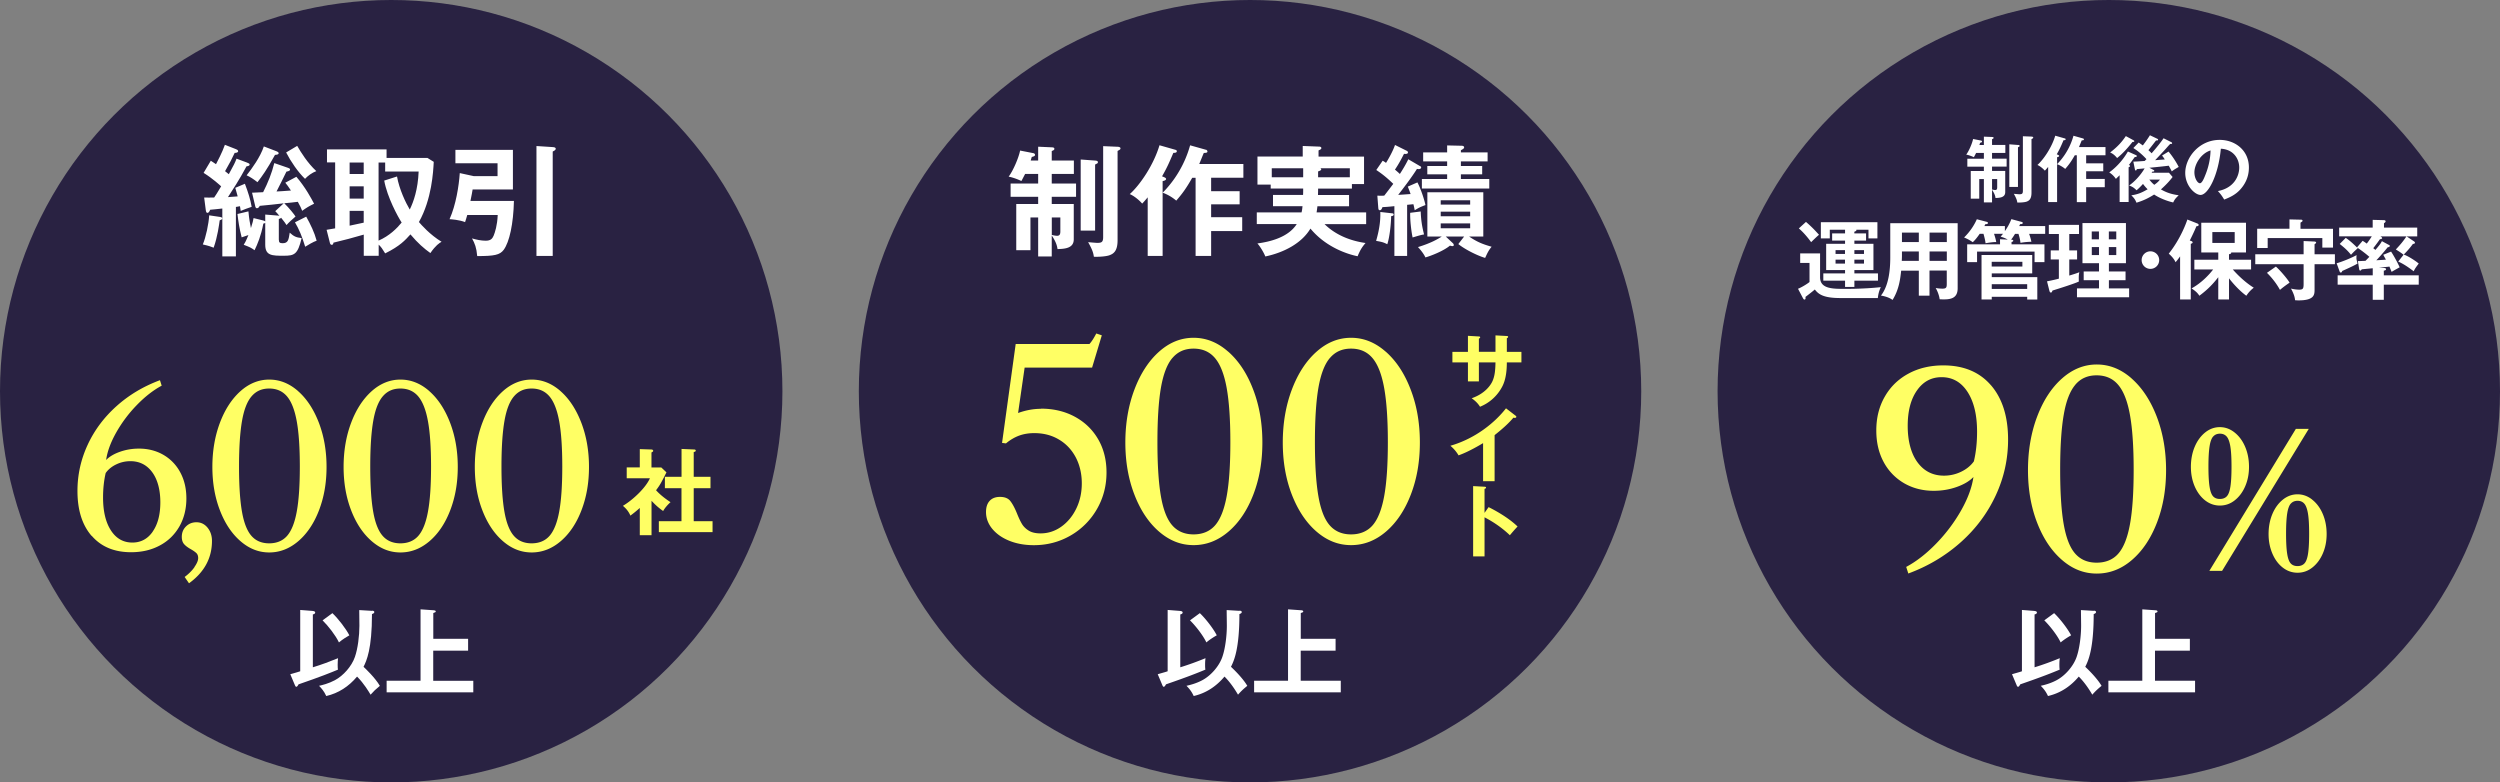 <svg id="_レイヤー_2" data-name="レイヤー 2" xmlns="http://www.w3.org/2000/svg" viewBox="0 0 447.33 140"><rect x="0" y="0" width="447.33" height="140" fill="#808080" stroke="none"/><defs><style>.cls-1{fill:#fff}.cls-2{fill:#ffff64}.cls-3{fill:#292242}</style></defs><g id="_デザイン" data-name="デザイン"><circle class="cls-3" cx="223.67" cy="70" r="70"/><path class="cls-1" d="M185.76 28.73v-2.48l2.43.11c.3.02.47.06.47.26s-.09.24-.47.41v1.7h3.96v2.39h-3.96v1.72h4.35v2.37h-4.35v1.29h3.94v6.33c0 1.64-1.7 1.7-2.91 1.74-.11-1.05-.75-2.02-1.03-2.43v3.75h-2.43v-6.98h-1.38v5.86h-2.54V36.5h3.92v-1.29h-4.93v-2.37h4.93v-1.72h-2.33c-.45.86-.5.97-.67 1.27-.77-.37-1.72-.69-2.28-.78.82-1.1 1.79-3.36 2.05-4.67l2.3.45c.15.02.37.11.37.32 0 .17-.15.28-.58.37-.11.37-.15.47-.19.65h1.33zm2.44 13.31c.41.09.69.15.95.15.5 0 .58-.34.58-.8v-2.48h-1.53v3.12zm7.75-13.31c.37.02.5.13.5.28 0 .11-.04.19-.13.24-.13.06-.24.13-.37.19v11.82h-2.58V28.54l2.58.19zm4.02-2.47c.17 0 .52.06.52.28 0 .19-.09.24-.52.47v16c0 1.92-.73 2.39-1.42 2.65-.6.24-2.02.32-2.82.28-.09-.58-.19-1.14-1.03-2.61.15.02 1.53.13 1.59.13.8 0 1.1-.11 1.1-1.03V26.15l2.58.11zm8.31 5.44c.13.04.37.17.37.32 0 .26-.43.34-.62.39V45.8h-2.67V35.31c-.58.69-.75.88-.99 1.12-.56-.65-1.46-1.38-2.22-1.7 1.79-1.59 4.26-5.17 5.32-8.74l2.8.8c.17.04.3.11.3.26 0 .3-.37.3-.62.3-.8 1.89-1.16 2.69-2.02 4.2l.37.15zm7.51-4.91c.15.04.26.19.26.32 0 .22-.24.24-.65.26-.24.54-.28.69-.82 1.98h7.9v2.45h-5.77v2.41h5.1v2.35h-5.1v2.3h5.56v2.48h-5.56v4.46h-2.78V31.81h-.6c-1.1 1.92-1.74 2.8-2.86 4.09a7.964 7.964 0 00-2.43-1.42c3.36-3.4 4.52-7.08 4.91-8.48l2.84.8zm25.6 8.1v2.02h-5.66c-.06.52-.11.82-.15 1.1h8.87v2.09H237c2.17 2.13 4.95 3.04 7.34 3.38-.67.78-.99 1.33-1.42 2.37-1.51-.3-5.55-1.46-8.44-4.95-1.55 2.61-4.71 4.28-8.07 4.99-.28-.71-.93-1.79-1.42-2.33 2.11-.28 5.49-1.03 7.04-3.47h-7.15V38h8.01c.11-.43.13-.73.17-1.1h-5.28v-2.02h5.38c.02-.43.02-.54.02-1.14h-5.81v-.71H225v-5.02h8.1v-1.89l2.86.11c.11 0 .47 0 .47.26 0 .19-.11.24-.5.43v1.1h8.14v4.91h-2.17v.82h-6.05c0 .34 0 .43-.02 1.14h5.55zm-8.21-4.78h-5.62v1.61h5.62v-1.61zm2.67 1.61h5.68v-1.61h-5.27c.09.06.15.13.15.22 0 .15-.41.3-.56.34v1.05zm13.24 6.44c.13.02.28.06.28.22 0 .26-.3.28-.45.3-.02 1.53-.3 3.9-.69 5.02-.77-.39-1.08-.43-2-.6.75-2.56.78-4.2.75-5.17l2.11.24zm4.99-8.46c.06.04.21.13.21.26 0 .09-.06.3-.45.3-.11 0-.21-.02-.3-.04-.9 1.46-2.54 3.6-3.36 4.65.3-.02.47-.02 2.22-.15-.19-.56-.3-.82-.5-1.33l1.72-.75c.54 1.01 1.18 2.84 1.44 4.05-.99.39-1.1.43-1.92.93-.13-.65-.17-.82-.24-1.08l-1.12.11v9.15h-2.28v-8.91c-1.03.11-1.57.15-2.13.17-.11.3-.24.56-.47.56-.21 0-.26-.17-.28-.39l-.17-2.22c.54.02.78.02 1.23 0 .13-.15 1.08-1.4 1.62-2.11-1.31-1.27-2.2-1.92-3.04-2.48l1.14-1.66c.24.13.39.22.6.39.04-.06 1.14-1.81 1.61-3.21l2.11 1.05c.09.04.21.15.21.28 0 .32-.45.28-.71.26-.28.54-.84 1.68-1.62 2.82.56.47.71.62.88.78.37-.58.99-1.55 1.51-2.63l2.07 1.21zm.13 8.14c.06 1.46.19 2.5.6 4.11-.56.09-.97.22-2.05.54-.26-1.23-.47-3.21-.43-4.41l1.87-.24zm7.77 4.48h-3.29l1.29 1.21a.5.5 0 01.15.32c0 .17-.17.19-.26.19s-.17-.02-.43-.09c-1.18.99-3.55 1.89-4.39 2.11-.34-.75-1.01-1.51-1.33-1.85 2.15-.65 3.45-1.36 4.26-1.89h-2.58V34.4h10.01v7.92h-2.54c1.44.99 2.45 1.38 4.03 1.83-.54.65-.75 1.1-1.16 2-1.46-.43-3.66-1.55-4.8-2.48l1.05-1.36zm4.5-10.29v1.7h-12.06v-1.7h4.52v-.84h-3.55V29.7h3.55v-.82h-4.29v-1.61h4.29v-1.25l2.63.06c.19 0 .41.09.41.28 0 .22-.24.34-.58.52v.39h4.78v1.61h-4.78v.82h3.81v1.49h-3.81v.84h5.08zm-3.42 4.58v-.78h-5.27v.78h5.27zm-5.27 1.27v.82h5.27v-.82h-5.27zm0 2.09v.88h5.27v-.88h-5.27zm-50.64 80.67c1.08-.31 1.49-.42 1.78-.53v-10.97l2.17.17c.17.02.51.05.51.29 0 .22-.25.31-.42.34v9.46c1.53-.47 3.03-1.02 4.51-1.63-.03.32-.07.54-.07 1.19 0 .47.02.66.05.86-1.22.51-3.15 1.29-7.05 2.63-.08.17-.25.44-.39.44-.15 0-.22-.19-.29-.36l-.8-1.9zm14.63-11.37c.1 0 .41.02.41.25 0 .2-.27.31-.42.36 0 6.26-.97 8.37-1.51 9.43.31.29 2.09 1.97 2.92 3.41-.73.59-1.12.97-1.66 1.58-.29-.49-1.19-2.02-2.42-3.24-1.49 1.78-3.32 2.97-5.51 3.48-.42-.92-.9-1.42-1.29-1.83.54-.12 1.7-.39 2.83-1 1.51-.8 3-2.48 3.58-4.15.53-1.51.81-3.81.81-5.59 0-.41-.03-2.37-.03-2.81l2.31.14zm-7.09.44c1.05 1 2.44 2.8 3.03 3.97-.31.17-1.22.71-1.86 1.27-.61-1.29-1.92-2.95-2.93-3.95l1.76-1.29zm24.29 4.59v2.12h-6.24v5.39h7.17v2.07H224.4v-2.07h6.07v-12.78l2.41.17c.12 0 .31.07.31.2s-.07.17-.44.29v4.61h6.24z"/><path class="cls-2" d="M186.25 73.12c2.28 0 4.32.49 6.1 1.46 1.78.97 3.17 2.32 4.16 4.04.99 1.72 1.48 3.69 1.48 5.92 0 2.41-.58 4.61-1.74 6.6a12.746 12.746 0 01-4.72 4.7c-1.99 1.14-4.17 1.71-6.55 1.71-1.6 0-3.05-.26-4.34-.77-1.3-.52-2.32-1.23-3.08-2.14-.75-.91-1.13-1.91-1.13-3.01 0-.88.22-1.55.66-2.02.44-.47 1.05-.7 1.83-.7.85 0 1.46.24 1.85.73.39.49.79 1.23 1.2 2.23.31.78.61 1.41.89 1.88s.69.87 1.22 1.2c.53.33 1.24.49 2.11.49 1.35 0 2.58-.4 3.71-1.2 1.13-.8 2.02-1.88 2.68-3.24.66-1.36.99-2.87.99-4.53s-.36-3.26-1.08-4.63c-.72-1.36-1.72-2.43-3.01-3.19-1.28-.77-2.76-1.15-4.41-1.15-1 0-1.91.15-2.72.45-.81.3-1.6.76-2.35 1.39l-.7-.09 2.44-17.7h13.2c.38-.41.78-1.03 1.22-1.88l.99.33-1.74 5.78h-12.07l-1.17 8.12c1.38-.5 2.74-.75 4.09-.75zm33.53-10.19c1.88 1.66 3.37 3.92 4.46 6.79 1.1 2.86 1.64 6.02 1.64 9.46s-.54 6.52-1.62 9.32c-1.08 2.8-2.56 5.01-4.44 6.62-1.88 1.61-3.96 2.42-6.25 2.42s-4.31-.81-6.18-2.42c-1.86-1.61-3.33-3.82-4.41-6.62-1.08-2.8-1.62-5.91-1.62-9.32s.54-6.6 1.62-9.46c1.08-2.86 2.55-5.13 4.41-6.79 1.86-1.66 3.92-2.49 6.18-2.49s4.32.83 6.2 2.49zm-9.98 1.1c-.96 1.11-1.64 2.89-2.07 5.33-.42 2.44-.63 5.7-.63 9.77s.21 7.3.63 9.7c.42 2.4 1.1 4.13 2.04 5.19.94 1.06 2.21 1.6 3.8 1.6s2.91-.54 3.85-1.62 1.63-2.82 2.07-5.21c.44-2.4.66-5.61.66-9.65s-.22-7.28-.66-9.72c-.44-2.44-1.14-4.23-2.09-5.35-.96-1.13-2.23-1.69-3.83-1.69s-2.83.56-3.78 1.67zm38.16-1.1c1.88 1.66 3.37 3.92 4.46 6.79 1.1 2.86 1.64 6.02 1.64 9.46s-.54 6.52-1.62 9.32c-1.08 2.8-2.56 5.01-4.44 6.62-1.88 1.61-3.96 2.42-6.25 2.42s-4.31-.81-6.18-2.42c-1.86-1.61-3.33-3.82-4.42-6.62-1.08-2.8-1.62-5.91-1.62-9.32s.54-6.6 1.62-9.46c1.08-2.86 2.55-5.13 4.42-6.79 1.86-1.66 3.92-2.49 6.18-2.49s4.32.83 6.2 2.49zm-9.98 1.1c-.96 1.11-1.64 2.89-2.07 5.33-.42 2.44-.63 5.7-.63 9.77s.21 7.3.63 9.7c.42 2.4 1.1 4.13 2.04 5.19.94 1.06 2.21 1.6 3.8 1.6s2.91-.54 3.85-1.62 1.63-2.82 2.07-5.21c.44-2.4.66-5.61.66-9.65s-.22-7.28-.66-9.72c-.44-2.44-1.14-4.23-2.09-5.35-.96-1.13-2.23-1.69-3.83-1.69s-2.83.56-3.78 1.67zm29.6-4.02l2.04.11c.13.01.23.04.23.14 0 .16-.16.23-.23.26v2.44h2.61v1.89h-2.61c0 3.01-.73 4.19-1.09 4.79a7.697 7.697 0 01-3.71 3.14c-.36-.59-.83-1.05-1.49-1.52 2.4-.83 3.37-2.34 3.67-2.95.5-1.03.56-2.19.59-3.46h-2.97v3.39h-1.96v-3.39h-2.78v-1.89h2.78v-2.87l1.89.11c.13.01.3.01.3.17 0 .1-.1.16-.23.23v2.35h2.97V60zm-.14 26.09h-2.07v-6.81c-2.48 1.48-3.77 1.96-4.39 2.19-.36-.63-.88-1.23-1.46-1.72 4.58-1.32 8.05-4.25 9.95-6.7l1.72 1.32c.09.07.13.13.13.2 0 .13-.14.19-.26.19-.07 0-.19-.01-.26-.04-.99 1.18-2.17 2.17-3.37 3.13v8.25zm-1.08 4.64c2.01 1 3.97 2.28 5.18 3.47-.56.59-.76.83-1.38 1.56-1.75-1.68-3.53-2.68-4.53-3.21v7h-2.04V86.98l2.04.11c.14.01.27.03.27.16 0 .16-.19.2-.27.22v4.3l.73-1.03z"/><circle class="cls-3" cx="377.33" cy="70" r="70"/><path class="cls-1" d="M354.98 25.93v-1.48l1.46.06c.18.01.28.04.28.15s-.05.14-.28.25v1.02h2.38v1.43h-2.38v1.03h2.61v1.42h-2.61v.77h2.36v3.8c0 .98-1.02 1.02-1.74 1.05-.06-.63-.45-1.21-.62-1.46v2.25h-1.46v-4.18h-.83v3.51h-1.52v-4.96h2.35v-.77h-2.96V28.4h2.96v-1.03h-1.39c-.27.52-.3.58-.4.76-.46-.22-1.03-.41-1.37-.46.49-.66 1.07-2.01 1.23-2.8l1.38.27c.09.01.22.06.22.19 0 .1-.09.17-.35.22-.06.22-.09.28-.12.39h.8zm1.46 7.98c.25.05.41.09.57.09.3 0 .35-.21.35-.48v-1.48h-.92v1.87zm4.64-7.98c.22.01.3.08.3.17 0 .06-.03.12-.08.14-.08.04-.14.08-.22.12v7.09h-1.55v-7.63l1.55.12zm2.42-1.49c.1 0 .31.04.31.17 0 .12-.05.14-.31.28v9.59c0 1.15-.44 1.43-.85 1.59-.36.14-1.21.19-1.69.17-.05-.35-.12-.68-.62-1.56.09.01.92.08.96.08.48 0 .66-.06.66-.62v-9.76l1.55.06zm4.73 3.27c.08.03.22.1.22.19 0 .15-.26.21-.37.23v8.03h-1.6v-6.29c-.35.41-.45.53-.59.67-.34-.39-.88-.83-1.33-1.02 1.07-.96 2.56-3.1 3.19-5.24l1.68.48c.1.03.18.06.18.15 0 .18-.22.18-.38.18-.48 1.14-.7 1.61-1.21 2.52l.22.09zm4.5-2.94c.09.03.15.12.15.19 0 .13-.14.14-.39.16-.14.32-.17.41-.49 1.19h4.74v1.47h-3.46v1.45h3.06v1.41h-3.06v1.38h3.33v1.48h-3.33v2.67h-1.67v-8.39h-.36c-.66 1.15-1.05 1.68-1.72 2.45-.43-.37-.98-.68-1.46-.85 2.01-2.04 2.71-4.25 2.94-5.09l1.7.48zm9.47 2.98c.07.03.14.09.14.18 0 .14-.13.15-.36.17-.17.22-.89 1.23-1.05 1.42.14.05.21.12.21.18 0 .12-.14.18-.26.22v6.22h-1.61v-4.78c-.38.36-.48.46-.67.65a4.02 4.02 0 00-1.19-1.16c1.7-1.24 2.74-2.71 3.34-3.74l1.45.65zm-.47-2.67c.08.04.17.1.17.18 0 .15-.26.14-.33.14-.98 1.23-1.81 2.13-2.75 2.88-.36-.44-.74-.79-1.25-.99 1.3-1.02 2.01-1.77 2.81-2.94l1.36.74zm.92.41c.32.21.49.34.77.53.09-.12.72-.92 1.27-1.82l1.32.63c.08.04.14.09.14.17 0 .12-.13.15-.36.13-.22.28-1.16 1.5-1.37 1.74.36.34.48.45.57.56.85-.97 1.72-2.05 2.14-2.69l1.41.71c.06.03.12.1.12.19s-.09.12-.16.12h-.18c-.22.21-.27.27-.79.86-.18.21-1.27 1.37-1.91 2.05.26-.03 1.64-.13 1.73-.14-.21-.34-.36-.53-.49-.7l1.16-.71c.58.68 1.34 1.79 1.82 2.75-.76.45-.85.5-1.24.8-.12-.25-.18-.37-.54-1.02-.7.09-2.31.26-3.47.37l.75.39c.08.04.13.09.13.17s-.1.12-.17.12h-.18c-.04.06-.09.15-.13.21h3.11l.65.76c-.33.43-.89 1.15-2.09 2.22 1.15.67 2.13.9 3.18 1.05-.59.58-.67.66-.99 1.29-1.28-.3-2.54-.84-3.41-1.42-1.03.66-2.01 1.12-3.16 1.46-.23-.58-.44-.85-.92-1.32 1.36-.19 2.1-.62 2.92-1.08-.35-.35-.58-.62-.83-.96-.36.4-.74.79-1.15 1.14-.45-.44-.72-.63-1.34-.86.97-.66 2.08-1.86 2.78-3.06-.25.03-1.26.12-1.39.13-.04.13-.1.25-.19.25s-.14-.1-.17-.26l-.27-1.33c.39 0 1.58-.08 2.04-.12.04-.05.26-.27.31-.32-1.02-1.11-1.81-1.64-2.35-1.99l.96-.99zm1.94 6.65c.27.35.5.61.88.93.62-.44.79-.65 1.01-.93h-1.88zm12.25 2.05c3.05-.58 3.83-2.85 3.83-4.21 0-1.5-.97-3.25-3.29-3.37-.44 4.82-2.3 8.27-3.63 8.27-.99 0-2.74-1.63-2.74-3.94 0-2.75 2.49-5.91 6.17-5.91 2.75 0 5.22 1.86 5.22 4.94 0 1.92-.87 3.18-1.52 3.91-.88.99-1.95 1.46-2.9 1.83-.39-.65-.63-.98-1.14-1.54zm-4.19-3.36c0 1.1.58 1.96.98 1.96.38 0 .74-.88.94-1.39.92-2.21.94-3.89.97-4.48-1.76.54-2.89 2.54-2.89 3.91zm-66.98 14.5v4.28c0 2.08 2.23 2.08 4.51 2.08 3.18 0 5.33-.2 6.36-.31-.29.59-.48 1.3-.53 1.95h-6.71c-3.04 0-3.91-.68-4.57-1.53-.2.19-1.35 1.09-1.67 1.32.01.25.05.48-.2.48-.12 0-.2-.16-.26-.26l-.88-1.67c.6-.23 1.63-.85 2.06-1.21v-3.41h-1.67v-1.71h3.58zm-2.53-5.63c.99.85 1.58 1.47 2.34 2.31-.39.31-1.33 1.24-1.41 1.32-.22-.31-1.15-1.57-2.2-2.46l1.27-1.16zm8.67 2.06h2.09v1.29h-2.09v.57h3.41v4.7h-3.41v.6h4.22v1.3h-4.22v1.12h-1.67v-1.12h-3.89v-1.3h3.89v-.6h-3.38v-4.7h3.38v-.57h-2.31v-1.29h2.31v-.65h-2.73v1.55h-1.6v-2.9h10.12v2.9h-1.6v-1.55h-2.17c.08.2-.19.29-.36.36v.29zm-1.68 3h-1.69v.68h1.69v-.68zm0 1.7h-1.69v.71h1.69v-.71zm1.68-1.02h1.72v-.68h-1.72v.68zm0 1.73h1.72v-.71h-1.72v.71zm13.45 5.74h-1.92v-4.48h-3.16c-.16 1.46-.37 3.36-1.54 5.24-.74-.56-1.83-.74-2.08-.78 1.35-1.71 1.67-4.42 1.67-6.81v-6.14h12.06v11.63c0 1.94-1.4 2.08-3.22 1.98-.09-.71-.4-1.47-.71-2.02.25.05.71.12 1.22.12.67 0 .76-.23.76-.84v-2.4h-3.09v4.48zm-1.92-7.92h-3.02v.81c0 .28-.02.62-.03.88h3.05v-1.69zm0-3.37h-3.02v1.69h3.02v-1.69zm1.92 1.69h3.09v-1.69h-3.09v1.69zm0 3.37h3.09v-1.69h-3.09v1.69zm15.3-4.84c-.34.56-.53.82-.71 1.04.17.02.39.03.39.19 0 .14-.17.19-.31.23v.42h5.89v3.19h-1.77v-1.89h-10.29v1.89h-1.77v-3.19h5.88v-.91l1.38.06c-.42-.25-.84-.39-1.27-.53.17-.2.25-.29.42-.5h-1.6c.26.81.33 1.12.39 1.47-.48-.02-1.55.14-1.91.22-.06-.57-.23-1.19-.37-1.69h-.68c-.59.85-.93 1.21-1.24 1.5-.51-.36-.9-.57-1.55-.85 1.04-1.01 1.81-2.19 2.28-3.26l1.8.47c.12.03.19.12.19.19 0 .14-.11.22-.48.23-.05.11-.09.22-.16.33h3.67v.91c.43-.64.79-1.21 1.16-2.15l1.78.48c.19.05.26.11.26.2 0 .2-.28.22-.48.22-.05.11-.11.25-.16.34h4.65v1.4h-2.87c.17.5.29.87.4 1.41-.81.02-1.32.08-1.95.19-.08-.65-.17-.99-.36-1.6h-.62zm-4.17 11.26v.48h-1.83v-7.95h9.07v3.29h-7.24v.67h8.15v4h-1.81v-.48h-6.34zm5.48-6.25h-5.49v.84h5.49v-.84zm.86 4.85v-.85h-6.34v.85h6.34zm7.53-6.9h1.4v1.63h-1.4v2.88c.46-.14 1.21-.36 1.8-.6-.11.53-.11.7-.09 1.67-.7.34-3.13 1.12-4.71 1.61-.11.28-.16.36-.28.36-.17 0-.23-.16-.28-.34l-.42-1.67c.99-.19 1.81-.39 2.12-.48v-3.43h-1.46V44.8h1.46v-2.93h-1.8v-1.63h5.4v1.63h-1.74v2.93zm10.71 6.81v1.58h-9.33v-1.58h3.94v-1.47h-2.74v-1.57h2.74V47.1h-2.96v-7.18h7.78v7.18h-3.05v1.47h2.98v1.57h-2.98v1.47h3.63zm-5.4-8.79v-1.4h-1.29v1.4h1.29zm-1.28 1.39v1.43h1.29v-1.43h-1.29zm4.38-1.39v-1.4h-1.33v1.4h1.33zm-1.33 1.39v1.43h1.33v-1.43h-1.33zm9.01 2.33c0 .87-.7 1.57-1.57 1.57s-1.57-.7-1.57-1.57.71-1.57 1.57-1.57 1.57.7 1.57 1.57zm5.65 7.04h-1.91v-7.7c-.53.73-.65.85-.82 1.04-.23-.59-.81-1.19-1.21-1.53 2.15-2.7 3.18-5.64 3.33-6.11l1.77.7c.11.05.25.11.25.28s-.22.22-.4.22c-.39.96-1.04 2.28-1.19 2.56.28.08.51.17.51.33 0 .14-.14.2-.33.26v9.97zm6.84 0h-1.92V49.6c-1.29 1.67-2.39 2.57-3.38 3.32-.34-.51-.59-.76-1.4-1.32 1.75-.95 3.13-2.42 3.86-3.38h-3.36v-1.75h4.28v-1.29h-3.04v-5.33h8v5.33h-2.65c.06.2-.2.28-.39.31v.98h3.95v1.75h-3.27c.2.23 1.78 2.05 3.75 3.26-.59.47-.9.81-1.33 1.44-.65-.47-1.81-1.46-3.1-3.12v3.78zm-2.98-12.06v1.95h4v-1.95h-4zm16.34 1.61l1.95.09c.08 0 .28.05.28.19 0 .11-.14.2-.28.29v1.8h3.64v1.77h-3.64v4.6c0 .9-.09 1.88-2.88 1.88-.25 0-.42-.02-.61-.03-.03-.36-.11-.96-.73-2.08.22.05.87.19 1.47.19.74 0 .79-.25.79-1.12v-3.44h-8.65V45.5h8.65v-2.37zm5.25-2.2v3.38h-1.91V42.6h-9.78v1.77h-1.88v-3.44h5.78v-1.67l2.11.05c.11 0 .23.08.23.17 0 .14-.08.17-.37.36v1.1h5.81zm-10.22 6.77c.81.71 2.17 2.34 2.45 2.88-.29.2-.99.67-1.72 1.29-.6-1.1-1.43-2.17-2.33-3.05l1.6-1.12zm10.87-.59c1.08-.31 2.65-.96 3.57-1.46-.02.22-.03.33-.03.47 0 .29.03.37.2 1.04-.67.42-2.59 1.26-2.73 1.32-.05.14-.12.29-.26.29-.12 0-.17-.06-.25-.28l-.5-1.38zm9.35-3.3c.06.03.17.11.17.2 0 .14-.22.22-.4.25-.71.9-1.83 2.14-2.02 2.31.4-.02 1.1-.06 1.72-.11-.22-.4-.36-.64-.48-.87l1.4-.57c.5.74 1.22 2.08 1.54 2.81-.29.16-.93.5-1.44.82-.2-.48-.28-.68-.39-.95-.36.05-.51.06-1.88.19l.82.05c.2.02.45.03.45.23 0 .16-.2.23-.4.26v.84h6.25v1.67h-6.25v2.7h-1.98v-2.7h-6.28v-1.67h6.28V48c-.31.03-1.69.16-1.97.19-.11.17-.19.23-.28.23-.12 0-.17-.2-.19-.34l-.22-1.36c.29 0 .64-.02 1.36-.05.5-.5.54-.56.7-.71-.81-.71-1.67-1.32-2.22-1.69l1.01-1.18c.2.12.28.16.74.5.43-.56.68-.95.9-1.3h-5.84v-1.57h6v-1.38l1.98.05c.11 0 .33.02.33.22 0 .14-.16.25-.29.33v.79h5.95v1.57h-6.59c.16.08.31.19.31.31s-.2.17-.4.2c-.59.84-1.08 1.46-1.19 1.6.08.06.16.12.39.31.73-.87.93-1.12 1.16-1.57l1.26.68zm-7.71-1.24c.43.29.92.64 2.14 1.84-.74.67-.76.7-1.21 1.18-.68-.85-1.21-1.29-2.02-1.94l1.08-1.09zm10.33 3.02c-.33-.31-1.19-.84-1.38-.95.74-.79 1.29-1.41 1.91-2.36l1.35.91c.06.05.16.12.16.23 0 .17-.17.23-.36.22-.48.67-1.01 1.27-1.64 1.91.74.23 2.2 1.18 2.68 1.61-.56.74-.64.85-.9 1.38-1.5-1.15-2.29-1.52-2.77-1.74l.96-1.22zm-70.06 75.05c1.08-.31 1.49-.42 1.78-.53v-10.97l2.17.17c.17.02.51.05.51.29 0 .22-.25.31-.42.34v9.46c1.53-.47 3.03-1.02 4.51-1.63-.03.32-.07.54-.07 1.19 0 .47.02.66.05.86-1.22.51-3.15 1.29-7.05 2.63-.08.17-.25.44-.39.44-.15 0-.22-.19-.29-.36l-.8-1.9zm14.63-11.37c.1 0 .41.02.41.25 0 .2-.27.31-.42.36 0 6.26-.97 8.37-1.51 9.43.31.29 2.08 1.97 2.92 3.41-.73.59-1.12.97-1.66 1.58-.29-.49-1.19-2.02-2.42-3.24-1.49 1.78-3.32 2.97-5.51 3.48-.42-.92-.9-1.42-1.29-1.83.54-.12 1.7-.39 2.83-1 1.51-.8 3-2.48 3.58-4.15.53-1.51.81-3.81.81-5.59 0-.41-.03-2.37-.03-2.81l2.3.14zm-7.09.44c1.05 1 2.44 2.8 3.04 3.97-.31.17-1.22.71-1.87 1.27-.61-1.29-1.92-2.95-2.93-3.95l1.76-1.29zm24.29 4.59v2.12h-6.24v5.39h7.17v2.07h-15.51v-2.07h6.07v-12.78l2.41.17c.12 0 .31.07.31.2s-.07.17-.44.29v4.61h6.24z"/><path class="cls-2" d="M356.23 68.91c2.05 2.37 3.08 5.62 3.08 9.75 0 3.47-.73 6.8-2.2 9.97-1.47 3.17-3.55 5.97-6.25 8.38s-5.83 4.29-9.4 5.61l-.38-1.18c1.83-.98 3.63-2.38 5.4-4.21 1.77-1.83 3.25-3.81 4.45-5.94 1.2-2.13 1.92-4.11 2.18-5.94-.69.73-1.69 1.32-2.98 1.78-1.29.46-2.67.69-4.12.69-1.99 0-3.76-.46-5.33-1.37a9.629 9.629 0 01-3.65-3.81c-.87-1.63-1.3-3.5-1.3-5.61 0-2.27.5-4.29 1.52-6.06 1.01-1.77 2.42-3.14 4.24-4.12 1.81-.98 3.89-1.47 6.23-1.47 3.63 0 6.47 1.18 8.52 3.55zm-13.22.95c-1.11 1.58-1.66 3.69-1.66 6.35s.58 4.92 1.75 6.51c1.17 1.59 2.75 2.39 4.74 2.39 1.07 0 2.09-.23 3.05-.69.96-.46 1.73-1.08 2.3-1.87.38-1.61.57-3.38.57-5.3 0-3-.57-5.37-1.71-7.13-1.14-1.75-2.68-2.63-4.64-2.63-1.83 0-3.3.79-4.4 2.37zm38.41-2.13c1.89 1.67 3.39 3.95 4.5 6.84 1.1 2.89 1.66 6.07 1.66 9.54s-.54 6.57-1.63 9.4c-1.09 2.83-2.58 5.05-4.47 6.68-1.89 1.63-3.99 2.44-6.3 2.44s-4.35-.81-6.23-2.44c-1.88-1.63-3.36-3.85-4.45-6.68-1.09-2.82-1.63-5.96-1.63-9.4s.54-6.65 1.63-9.54 2.57-5.17 4.45-6.84c1.88-1.67 3.95-2.51 6.23-2.51s4.36.84 6.25 2.51zm-10.07 1.11c-.96 1.12-1.66 2.91-2.08 5.37-.43 2.46-.64 5.75-.64 9.85s.21 7.36.64 9.78c.43 2.42 1.11 4.16 2.06 5.23.95 1.07 2.23 1.61 3.83 1.61s2.94-.54 3.88-1.63c.95-1.09 1.64-2.84 2.08-5.26s.66-5.66.66-9.73-.22-7.34-.66-9.8-1.14-4.26-2.11-5.4c-.96-1.14-2.25-1.7-3.86-1.7s-2.85.56-3.81 1.68zm28.48 8.54c.8.63 1.44 1.49 1.9 2.57s.69 2.28.69 3.58-.23 2.44-.69 3.5c-.46 1.06-1.09 1.89-1.88 2.51-.79.62-1.67.92-2.64.92s-1.85-.31-2.64-.92c-.79-.62-1.41-1.45-1.87-2.51-.45-1.06-.68-2.22-.68-3.5s.23-2.52.69-3.6c.46-1.08 1.09-1.93 1.88-2.56s1.66-.94 2.61-.94 1.82.31 2.62.94zm-3.83.73c-.3.34-.51.94-.64 1.78-.13.85-.2 2.05-.2 3.61s.07 2.76.2 3.58.34 1.4.63 1.72c.29.32.69.48 1.22.48s.94-.16 1.24-.48c.3-.32.51-.89.64-1.72s.2-2.02.2-3.58-.07-2.77-.21-3.61c-.14-.85-.36-1.44-.66-1.78-.3-.34-.7-.51-1.2-.51s-.91.17-1.21.51zm14.8-1.37h2.31l-15.51 25.41h-2.28l15.48-25.41zm2.92 12.66c.8.63 1.44 1.49 1.9 2.57s.69 2.28.69 3.58-.23 2.44-.69 3.5-1.09 1.89-1.88 2.51-1.67.92-2.64.92-1.85-.31-2.64-.92-1.41-1.45-1.86-2.51c-.45-1.06-.68-2.22-.68-3.5s.23-2.52.69-3.6c.46-1.08 1.09-1.93 1.88-2.56s1.66-.94 2.61-.94 1.82.31 2.62.94zm-3.83.72c-.3.34-.51.94-.64 1.78-.13.85-.2 2.05-.2 3.61s.07 2.76.2 3.58c.13.83.34 1.4.63 1.72.29.32.69.48 1.22.48s.94-.16 1.24-.48c.3-.32.51-.89.64-1.72s.2-2.02.2-3.58-.07-2.77-.21-3.61c-.14-.85-.36-1.44-.66-1.78-.3-.34-.7-.51-1.2-.51s-.91.17-1.21.51z"/><circle class="cls-3" cx="70" cy="70" r="70"/><path class="cls-1" d="M39.33 38.81c.24.04.43.09.43.28 0 .17-.24.26-.45.34-.11.75-.37 2.89-1.08 4.89-.37-.15-.86-.34-1.94-.58.54-1.27 1.06-3.7 1.14-5.21l1.9.28zm4.93-9.69c.17.06.41.15.41.32 0 .22-.3.3-.56.32-1.25 2.35-2.6 4.41-3.32 5.51.32-.02 1.57-.11 1.74-.13-.22-.8-.28-1.01-.43-1.53l1.72-.73c.62 1.64.97 2.78 1.21 4.13-.6.19-1.36.47-1.96.73-.06-.43-.09-.58-.13-.84-.13.04-.58.11-.73.13v8.85h-2.43v-8.57c-.86.11-1.7.17-2.17.22-.13.28-.24.56-.5.56-.22 0-.26-.3-.3-.58l-.28-2.17c.67.02.97.02 1.79 0 .34-.5.43-.62 1.25-2-.24-.22-1.49-1.38-3.14-2.41l1.29-2.17c.28.17.34.22.93.62.26-.52 1.1-2.07 1.59-3.47l1.98.78c.15.06.39.15.39.37s-.32.3-.62.3c-.65 1.36-.71 1.49-1.72 3.27.39.3.47.39.67.54.97-1.79 1.08-1.98 1.38-2.78l1.96.73zm5.64 13.8c0 .45.15.6.67.6.99 0 1.08-.62 1.27-1.89.73.67 1.14.86 2.13.97-.69 2.93-1.29 3.16-3.19 3.16-2.11 0-3.32 0-3.32-1.98v-3.92c-.09.09-.15.13-.34.15-.43 2.24-1.03 3.64-1.57 4.76-.67-.47-.78-.52-1.94-.97.17-.26.37-.58.84-1.74-.82.28-.9.3-1.21.41-.45-1.79-.58-2.8-.75-4.18l1.96-.47c.13 1.4.26 2.05.45 2.99.32-.97.39-1.36.47-1.79l1.66.41c.22.06.32.09.43.19v-1.23l2.35.19c.06 0 .13.02.19.04-.32-.41-.54-.6-.75-.84l1.51-1.4c-.67.09-3.68.41-4.28.45-.09.17-.24.43-.5.43-.24 0-.3-.28-.32-.41l-.56-2.37c.32-.02 1.7-.09 1.98-.09.88-1.72 1.55-3.4 2-5.21l2.43.84c.15.04.39.13.39.32 0 .24-.32.3-.65.37-.28.56-1.49 3.06-1.77 3.55.88-.04 1.05-.06 2.58-.17-.45-.71-.73-1.03-1.01-1.4l1.98-1.06c1.61 1.87 2.71 3.94 3.17 4.82-.95.47-1.29.67-2.13 1.27-.17-.43-.34-.84-.78-1.61-.28.04-2.04.24-2.43.26.86.82 1.81 2.02 2.02 2.37-.52.45-1.25 1.1-1.61 1.53-.19-.3-.41-.62-.97-1.31-.09.11-.15.15-.41.22v3.72zm-.38-15.83c.11.04.34.13.34.32 0 .24-.32.28-.65.3-1.44 2.63-2.35 3.88-3.14 4.89-.69-.54-1.31-.95-1.94-1.23.95-1.21 2.45-3.27 3.08-5.17l2.3.88zm3.66-.99c.67 1.16 1.83 3.04 3.42 4.52-.73.26-1.53.84-2.02 1.38-1.23-1.18-2.54-3.08-3.38-4.72l1.98-1.18zm1.61 12.66c.8 1.44 1.46 2.8 1.87 4.31-.47.13-1.74.86-2.05 1.08-.6-1.96-1.08-3.08-1.83-4.37l2-1.01zm22.82-9.77c-.09 1.72-.34 6.63-2.65 10.74.43.5 1.96 2.26 4.05 3.53-.41.24-1.03.62-2 2.02-1.14-.82-2.22-1.74-3.57-3.34-.95 1.05-1.85 2.07-4.52 3.4-.54-.88-.67-1.08-1.16-1.57v2h-2.67v-3.79c-2.28.65-3.17.9-5.43 1.44 0 .32-.19.39-.3.39-.24 0-.3-.24-.34-.39l-.58-2.3c.58-.09.82-.13 1.53-.26v-11.8h-1.46v-2.33h10.66v1.53h7.32l1.14.71zm-12.53.09h-2.52v2.05h2.52v-2.05zm0 4.26h-2.52v2.2h2.52v-2.2zm0 4.39h-2.52v2.65c.82-.17 1.68-.37 2.52-.54v-2.11zm5.96-6.16c.39 2.28 1.57 4.74 2.28 5.92.69-1.4 1.46-3.6 1.59-6.8h-5.99v-1.61h-1.18v13.97c1.94-.84 3.29-2.2 4.13-3.23-.67-1.03-2.58-4.52-3.12-7.51l2.28-.73zm20.92 4.37c-.09 4.09-.8 7.36-1.83 8.76-.69.93-1.7 1.12-4.74 1.12-.13-1.51-.43-2.26-.93-3.16.77.22 1.64.41 2.45.41.86 0 1.18-.34 1.42-.9.24-.6.65-1.81.73-3.7h-5.45c-.15.56-.28.9-.39 1.27-1.08-.41-2.41-.5-2.78-.52 1.14-2.54 1.68-5.99 1.83-8.25l2.48.54h4.28v-2.3h-7.54v-2.39h10.29v7.08h-7.21c-.09.54-.15.9-.39 2.05h7.75zm6.96-9.62c.17.02.52.02.52.3 0 .22-.24.34-.54.5v18.67h-2.91V26.13l2.93.19zm-46.98 94.32c1.08-.31 1.49-.42 1.78-.53v-10.97l2.17.17c.17.02.51.05.51.29 0 .22-.25.31-.42.34v9.46c1.53-.47 3.03-1.02 4.51-1.63-.03.32-.07.54-.07 1.19 0 .47.02.66.05.86-1.22.51-3.15 1.29-7.05 2.63-.08.17-.25.44-.39.44-.15 0-.22-.19-.29-.36l-.8-1.9zm14.63-11.37c.1 0 .41.02.41.25 0 .2-.27.31-.42.36 0 6.26-.97 8.37-1.51 9.43.31.29 2.09 1.97 2.92 3.41-.73.59-1.12.97-1.66 1.58-.29-.49-1.19-2.02-2.42-3.24-1.49 1.78-3.32 2.97-5.51 3.48-.42-.92-.9-1.42-1.29-1.83.54-.12 1.7-.39 2.83-1 1.51-.8 3-2.48 3.58-4.15.53-1.51.81-3.81.81-5.59 0-.41-.03-2.37-.03-2.81l2.31.14zm-7.09.44c1.05 1 2.44 2.8 3.03 3.97-.31.17-1.22.71-1.86 1.27-.61-1.29-1.92-2.95-2.93-3.95l1.76-1.29zm24.28 4.59v2.12h-6.24v5.39h7.17v2.07H69.18v-2.07h6.07v-12.78l2.41.17c.12 0 .31.07.31.2s-.07.17-.44.29v4.61h6.24z"/><path class="cls-2" d="M16.4 95.9c-1.7-1.96-2.54-4.64-2.54-8.06 0-2.87.61-5.62 1.82-8.24s2.94-4.93 5.17-6.93 4.82-3.54 7.77-4.64l.31.98c-1.51.81-3 1.97-4.46 3.48a23.955 23.955 0 00-3.68 4.91c-.99 1.76-1.59 3.4-1.8 4.91.57-.6 1.4-1.09 2.47-1.47 1.07-.38 2.2-.57 3.4-.57 1.64 0 3.11.38 4.4 1.13a7.87 7.87 0 013.01 3.15c.72 1.34 1.08 2.89 1.08 4.64 0 1.88-.42 3.55-1.25 5.01-.84 1.46-2 2.6-3.5 3.4-1.5.81-3.22 1.21-5.15 1.21-3 0-5.35-.98-7.04-2.94zm10.92-.78c.91-1.3 1.37-3.05 1.37-5.24s-.48-4.06-1.45-5.38c-.97-1.32-2.27-1.98-3.91-1.98-.89 0-1.73.19-2.52.57-.8.38-1.43.89-1.9 1.55-.31 1.33-.47 2.79-.47 4.38 0 2.48.47 4.44 1.41 5.89.94 1.45 2.22 2.17 3.84 2.17 1.51 0 2.73-.65 3.64-1.96zm7.47 6.34c.44-.63.67-1.16.67-1.6 0-.39-.11-.69-.33-.9-.22-.21-.55-.44-1-.7-.52-.29-.92-.59-1.19-.9-.27-.31-.41-.74-.41-1.29 0-.76.25-1.38.76-1.88s1.13-.74 1.86-.74c.81 0 1.47.33 2 .98.52.65.78 1.44.78 2.35 0 3.08-1.37 5.61-4.11 7.59l-.78-1.13c.73-.55 1.32-1.13 1.76-1.76zm18.55-31.47c1.57 1.38 2.8 3.27 3.72 5.66.91 2.39 1.37 5.02 1.37 7.89s-.45 5.43-1.35 7.77c-.9 2.34-2.13 4.17-3.7 5.52-1.57 1.34-3.3 2.02-5.2 2.02s-3.59-.67-5.15-2.02c-1.55-1.34-2.78-3.18-3.68-5.52-.9-2.33-1.35-4.92-1.35-7.77s.45-5.5 1.35-7.89c.9-2.39 2.13-4.27 3.68-5.66 1.55-1.38 3.27-2.07 5.15-2.07s3.6.69 5.17 2.07zm-8.32.92c-.8.93-1.37 2.41-1.72 4.44-.35 2.04-.53 4.75-.53 8.14s.18 6.09.53 8.08c.35 2 .92 3.44 1.7 4.32.78.89 1.84 1.33 3.17 1.33s2.43-.45 3.21-1.35 1.36-2.35 1.72-4.34c.37-2 .55-4.68.55-8.04s-.18-6.07-.55-8.1c-.37-2.04-.95-3.52-1.74-4.46-.8-.94-1.86-1.41-3.19-1.41s-2.35.46-3.15 1.39zm31.8-.92c1.57 1.38 2.8 3.27 3.72 5.66.91 2.39 1.37 5.02 1.37 7.89s-.45 5.43-1.35 7.77c-.9 2.34-2.13 4.17-3.7 5.52-1.57 1.34-3.3 2.02-5.2 2.02s-3.59-.67-5.15-2.02c-1.55-1.34-2.78-3.18-3.68-5.52-.9-2.33-1.35-4.92-1.35-7.77s.45-5.5 1.35-7.89c.9-2.39 2.13-4.27 3.68-5.66 1.55-1.38 3.27-2.07 5.15-2.07s3.6.69 5.17 2.07zm-8.32.92c-.8.93-1.37 2.41-1.72 4.44-.35 2.04-.53 4.75-.53 8.14s.18 6.09.53 8.08c.35 2 .92 3.44 1.7 4.32.78.89 1.84 1.33 3.17 1.33s2.43-.45 3.21-1.35 1.36-2.35 1.72-4.34c.37-2 .55-4.68.55-8.04s-.18-6.07-.55-8.1c-.37-2.04-.95-3.52-1.74-4.46-.8-.94-1.86-1.41-3.19-1.41s-2.35.46-3.15 1.39zm31.8-.92c1.57 1.38 2.8 3.27 3.72 5.66.91 2.39 1.37 5.02 1.37 7.89s-.45 5.43-1.35 7.77c-.9 2.34-2.13 4.17-3.7 5.52-1.57 1.34-3.3 2.02-5.2 2.02s-3.59-.67-5.15-2.02c-1.55-1.34-2.78-3.18-3.68-5.52-.9-2.33-1.35-4.92-1.35-7.77s.45-5.5 1.35-7.89c.9-2.39 2.13-4.27 3.68-5.66 1.55-1.38 3.27-2.07 5.15-2.07s3.6.69 5.17 2.07zm-8.32.92c-.8.93-1.37 2.41-1.72 4.44-.35 2.04-.53 4.75-.53 8.14s.18 6.09.53 8.08c.35 2 .92 3.44 1.7 4.32.78.89 1.84 1.33 3.17 1.33s2.43-.45 3.21-1.35 1.36-2.35 1.72-4.34c.37-2 .55-4.68.55-8.04s-.18-6.07-.55-8.1c-.37-2.04-.95-3.52-1.74-4.46-.8-.94-1.86-1.41-3.19-1.41s-2.35.46-3.15 1.39zm24.6 24.86h-2.1v-4.88c-.7.63-1.25 1.05-1.68 1.37-.42-.98-1.05-1.49-1.34-1.75 1.81-1.07 4.1-3.25 4.83-4.93h-4.15v-1.95h2.34v-3.27l2.08.07c.24 0 .32.15.32.24 0 .1-.08.17-.31.29v2.68h1.75l.93.88c-.97 1.93-1.15 2.25-1.86 3.2.92 1.03 2.09 1.8 2.59 2.14-.42.36-1.05 1.05-1.32 1.58-1-.71-1.47-1.19-2.08-1.83v6.17zm2.39-8.41v-2.05h2.98v-4.98l2.29.1c.14 0 .25.07.25.19 0 .17-.12.2-.36.27v4.42h3v2.05h-3v5.9h3.37v1.95h-9.61v-1.95h4.05v-5.9h-2.98z"/></g></svg>